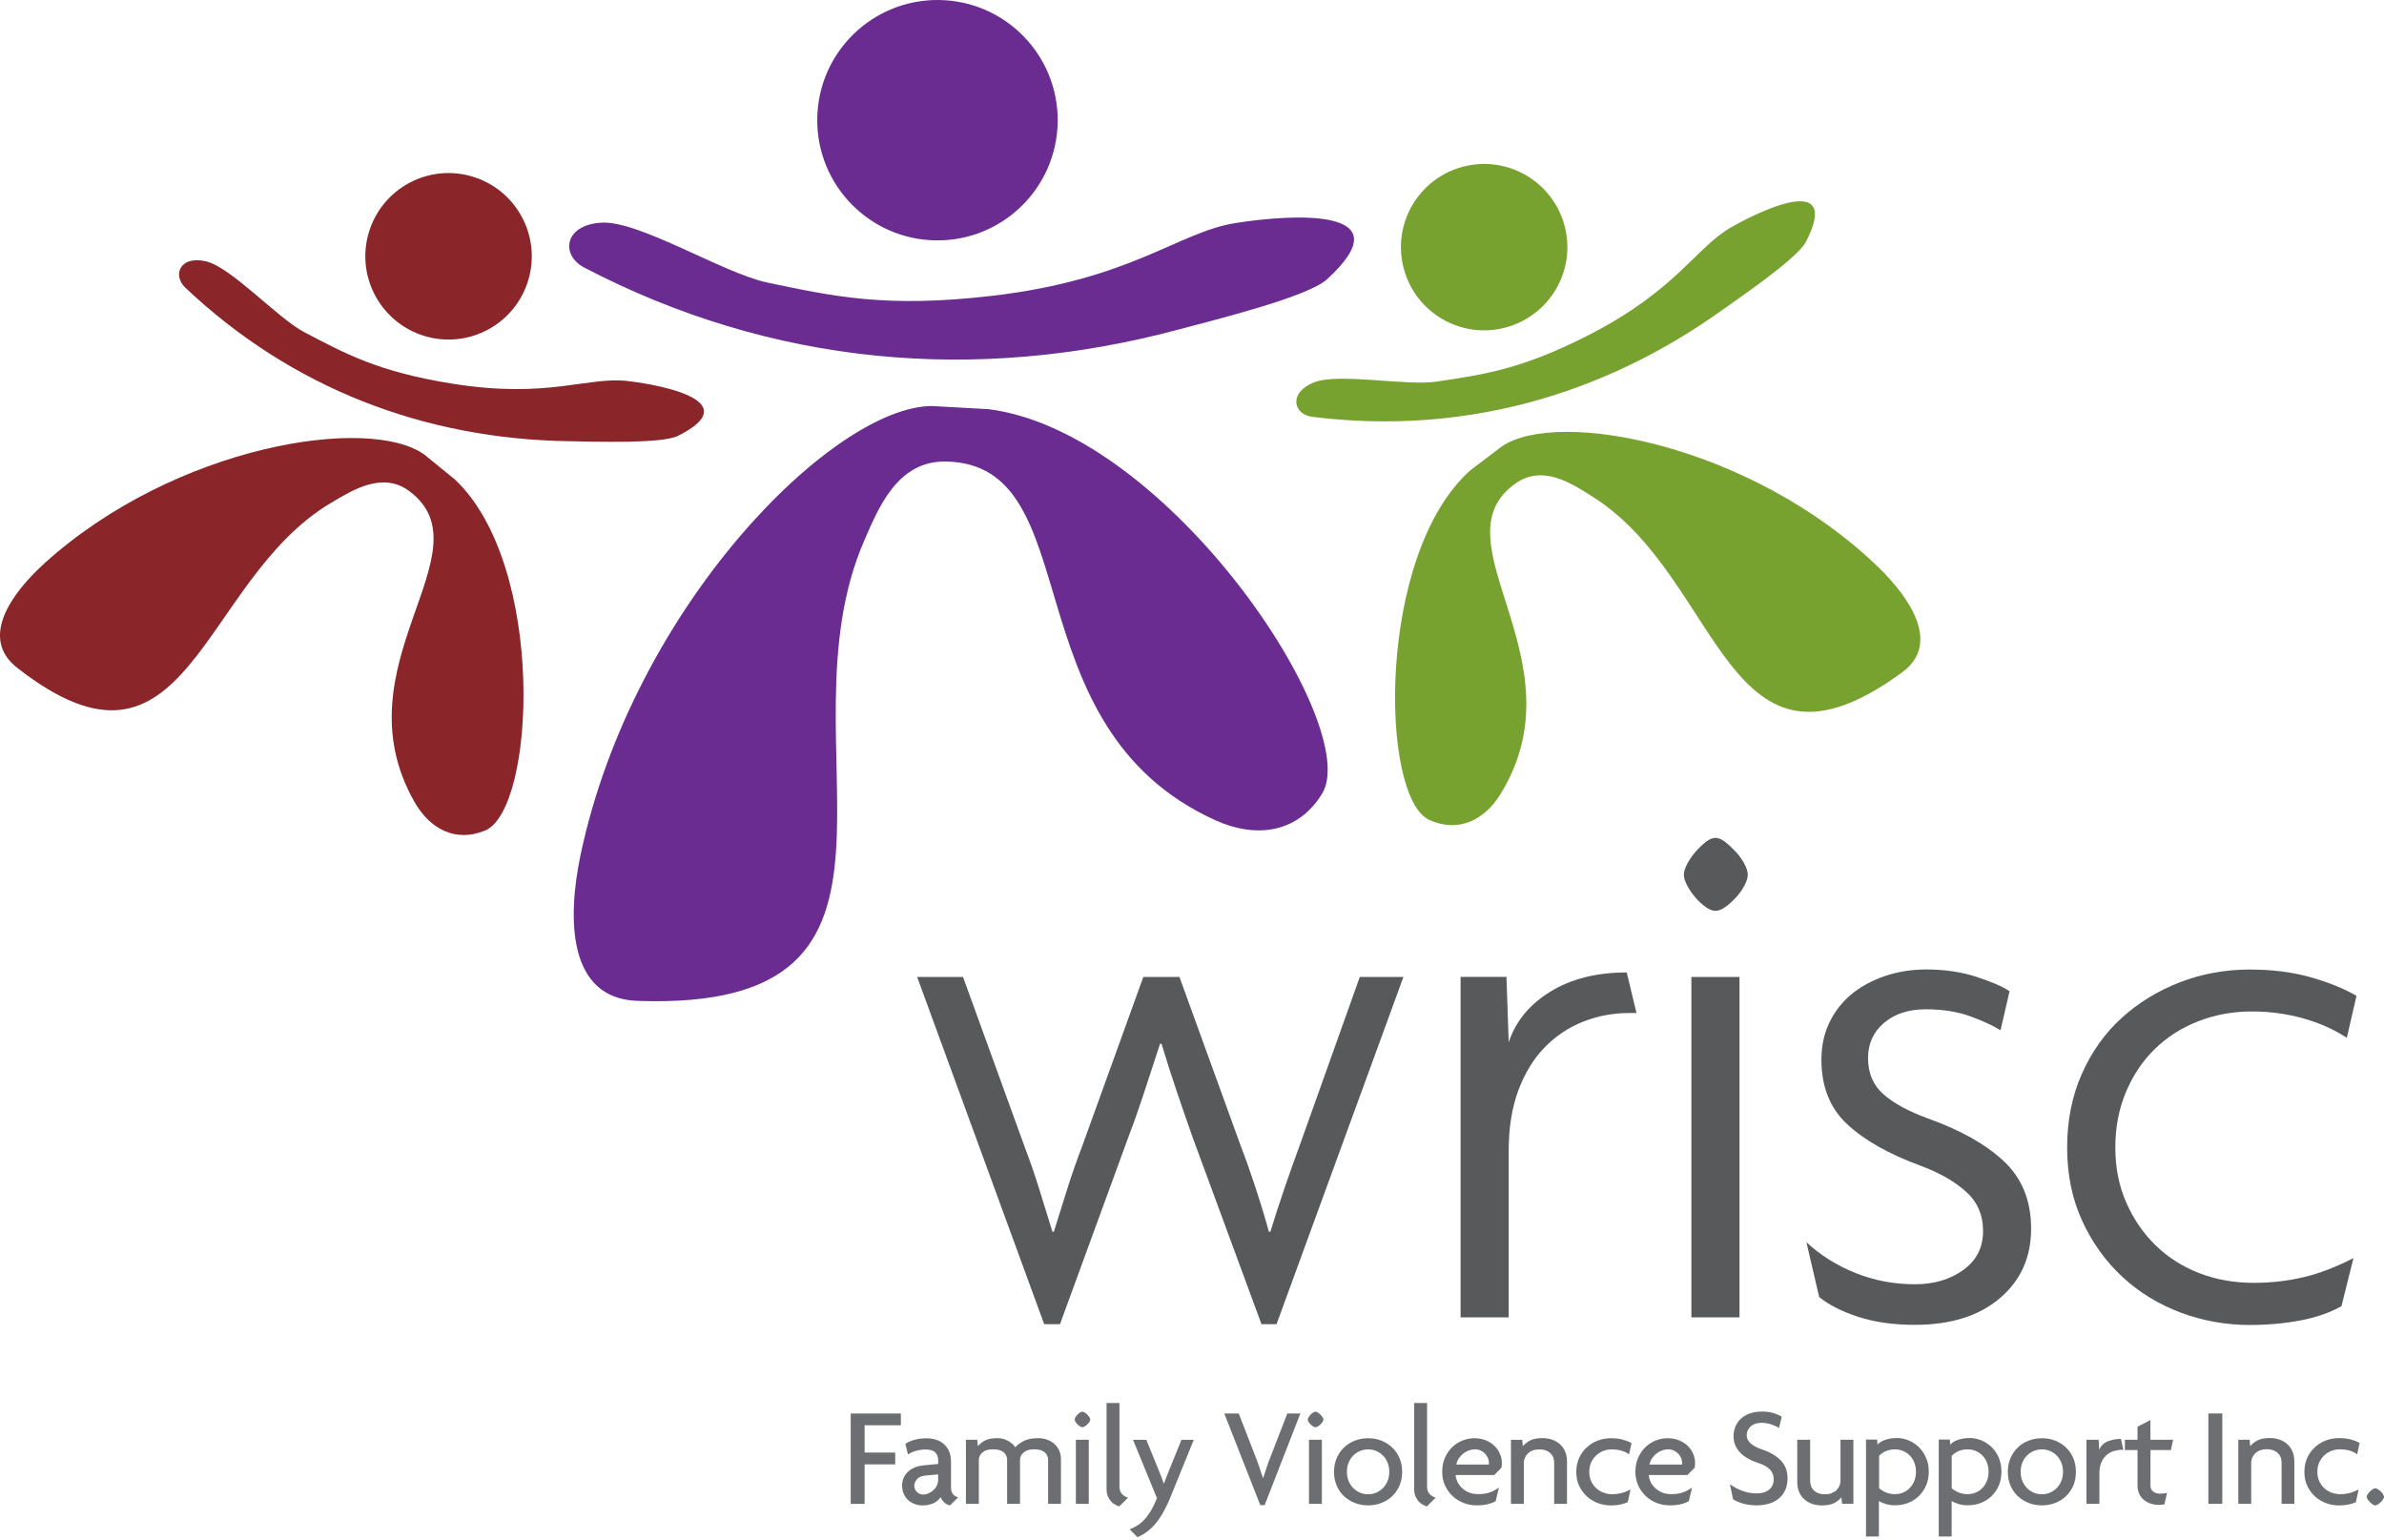 <svg width="192" height="124" viewBox="0 0 192 124" fill="none" xmlns="http://www.w3.org/2000/svg">
<path d="M79.641 32.958C94.173 34.827 109.799 58.531 106.476 63.925C104.503 67.128 101.136 67.538 97.868 66.056C81.204 58.498 87.844 37.341 76.154 37.171C72.279 37.111 70.754 40.877 69.573 43.61C62.512 59.984 76.722 81.513 51.33 80.611C45.727 80.414 45.673 74.014 46.755 68.86C50.98 48.846 67.141 32.701 75.077 32.701L79.641 32.958Z" fill="#6A2C91"/>
<path d="M47.034 21.54C45.17 20.567 45.389 18.113 48.438 17.933C51.488 17.753 58.26 22.015 61.785 22.753C66.994 23.841 71.257 24.836 79.909 23.825C91.162 22.507 94.851 18.709 99.497 17.966C104.131 17.228 113.215 16.687 106.87 22.497C105.323 23.918 97.846 25.754 94.977 26.525C78.586 30.93 62.102 29.416 47.034 21.54Z" fill="#6A2C91"/>
<path d="M65.819 9.571C65.758 14.91 70.043 19.299 75.388 19.359C80.734 19.425 85.117 15.14 85.183 9.789C85.243 4.444 80.958 0.061 75.613 0.001C70.262 -0.059 65.879 4.225 65.819 9.571Z" fill="#6A2C91"/>
<path d="M36.644 38.625C44.022 45.588 43.121 65.225 39.065 66.892C36.655 67.882 34.605 66.74 33.376 64.581C27.123 53.562 39.453 44.419 32.977 39.565C30.829 37.953 28.446 39.439 26.669 40.494C16.05 46.785 15.241 64.63 1.386 53.786C-1.674 51.398 0.905 47.791 3.611 45.342C14.126 35.854 29.747 33.395 34.19 36.625L36.644 38.625Z" fill="#8A2529"/>
<path d="M14.93 23.174C13.875 22.174 14.476 20.584 16.547 21.037C18.613 21.491 22.319 25.612 24.527 26.765C27.79 28.476 30.446 29.941 36.398 30.897C44.142 32.143 47.318 30.307 50.553 30.689C53.778 31.072 59.932 32.427 54.609 35.1C53.308 35.756 47.985 35.565 45.924 35.537C34.173 35.379 23.483 31.258 14.93 23.174Z" fill="#8A2529"/>
<path d="M29.698 18.742C28.648 22.289 30.676 26.016 34.223 27.071C37.77 28.12 41.498 26.098 42.552 22.546C43.602 18.999 41.574 15.266 38.027 14.216C34.48 13.162 30.747 15.189 29.698 18.742Z" fill="#8A2529"/>
<path d="M118.44 37.86C110.843 44.583 111.116 64.242 115.117 66.04C117.495 67.106 119.582 66.029 120.872 63.914C127.475 53.103 115.445 43.566 122.075 38.926C124.272 37.385 126.611 38.948 128.344 40.057C138.761 46.687 138.996 64.548 153.19 54.153C156.321 51.862 153.862 48.173 151.238 45.643C141.034 35.821 125.496 32.864 120.954 35.953L118.44 37.86Z" fill="#78A22F"/>
<path d="M105.678 33.57C104.208 33.384 103.744 31.711 105.717 30.837C107.69 29.968 113.21 31.116 115.724 30.733C119.435 30.17 122.496 29.776 127.961 26.978C135.072 23.338 136.575 19.917 139.46 18.283C142.341 16.654 148.211 14.058 145.451 19.463C144.778 20.786 140.291 23.836 138.586 25.054C128.836 31.995 117.571 35.056 105.678 33.57Z" fill="#78A22F"/>
<path d="M126.015 18.212C126.95 21.791 124.802 25.453 121.222 26.388C117.642 27.322 113.98 25.18 113.046 21.6C112.111 18.02 114.254 14.358 117.833 13.424C121.413 12.484 125.075 14.632 126.015 18.212Z" fill="#78A22F"/>
<path d="M178.976 113.841H177.855V121.115H178.976V113.841Z" fill="#6D6E71"/>
<path d="M183.753 121.115V117.803C183.753 117.667 183.731 117.535 183.687 117.404C183.643 117.273 183.578 117.158 183.474 117.06C183.375 116.956 183.25 116.874 183.097 116.814C182.944 116.754 182.763 116.721 182.55 116.721C182.342 116.721 182.162 116.754 182.009 116.814C181.851 116.874 181.725 116.956 181.621 117.06C181.517 117.164 181.441 117.279 181.386 117.404C181.331 117.535 181.304 117.667 181.304 117.803V121.115H180.266V115.956H181.178L181.222 116.47C181.419 116.257 181.632 116.093 181.867 115.983C182.097 115.874 182.419 115.819 182.818 115.819C183.097 115.819 183.359 115.863 183.6 115.951C183.84 116.038 184.048 116.158 184.223 116.322C184.398 116.481 184.534 116.677 184.633 116.912C184.731 117.142 184.78 117.404 184.78 117.694V121.115H183.753Z" fill="#6D6E71"/>
<path d="M189.841 117.126C189.606 116.967 189.377 116.863 189.158 116.809C188.939 116.754 188.704 116.727 188.453 116.727C188.218 116.727 187.988 116.77 187.77 116.852C187.551 116.934 187.354 117.06 187.19 117.213C187.021 117.372 186.89 117.558 186.786 117.782C186.682 118.006 186.633 118.257 186.633 118.541C186.633 118.815 186.682 119.066 186.786 119.296C186.89 119.52 187.027 119.711 187.196 119.864C187.365 120.017 187.562 120.137 187.786 120.219C188.01 120.301 188.24 120.345 188.475 120.345C188.721 120.345 188.956 120.318 189.18 120.263C189.409 120.208 189.666 120.11 189.956 119.968L189.737 120.984C189.349 121.159 188.896 121.247 188.382 121.247C188.027 121.247 187.677 121.187 187.344 121.066C187.01 120.946 186.71 120.766 186.453 120.531C186.19 120.296 185.983 120.012 185.824 119.678C185.666 119.35 185.589 118.968 185.589 118.541C185.589 118.115 185.666 117.738 185.824 117.399C185.983 117.06 186.19 116.781 186.453 116.541C186.715 116.306 187.01 116.126 187.344 116.005C187.677 115.885 188.021 115.825 188.382 115.825C188.726 115.825 189.032 115.858 189.3 115.929C189.568 115.994 189.814 116.093 190.038 116.213L189.841 117.126Z" fill="#6D6E71"/>
<path d="M192 120.547C192 120.607 191.973 120.678 191.923 120.755C191.874 120.831 191.814 120.908 191.738 120.984C191.661 121.061 191.585 121.121 191.503 121.17C191.421 121.219 191.355 121.247 191.306 121.247C191.246 121.247 191.175 121.225 191.098 121.17C191.022 121.121 190.945 121.055 190.869 120.984C190.792 120.908 190.732 120.831 190.683 120.755C190.634 120.678 190.606 120.613 190.606 120.547C190.606 120.492 190.634 120.427 190.683 120.35C190.732 120.268 190.792 120.197 190.869 120.121C190.945 120.05 191.022 119.989 191.098 119.94C191.175 119.891 191.24 119.864 191.306 119.864C191.36 119.864 191.426 119.891 191.503 119.94C191.585 119.989 191.661 120.05 191.738 120.121C191.814 120.192 191.874 120.268 191.923 120.35C191.973 120.427 192 120.492 192 120.547Z" fill="#6D6E71"/>
<path d="M69.634 114.792V116.989H72.099V117.94H69.634V121.121H68.513V113.846H72.552V114.792H69.634Z" fill="#6D6E71"/>
<path d="M76.509 121.247C76.334 121.208 76.181 121.132 76.05 121.006C75.919 120.886 75.82 120.744 75.76 120.585C75.58 120.831 75.361 121.001 75.11 121.099C74.858 121.197 74.591 121.247 74.312 121.247C74.055 121.247 73.82 121.203 73.618 121.115C73.41 121.028 73.235 120.913 73.093 120.771C72.951 120.629 72.836 120.46 72.765 120.263C72.689 120.072 72.65 119.869 72.65 119.667C72.65 119.416 72.7 119.192 72.793 118.995C72.885 118.798 73.011 118.629 73.17 118.498C73.323 118.361 73.508 118.252 73.711 118.175C73.918 118.093 74.132 118.044 74.35 118.022L75.558 117.907V117.579C75.558 117.344 75.481 117.148 75.329 116.984C75.175 116.82 74.919 116.743 74.552 116.743C74.296 116.743 74.039 116.776 73.787 116.847C73.536 116.918 73.317 117.016 73.126 117.142L72.918 116.284C73.153 116.131 73.416 116.022 73.7 115.951C73.984 115.88 74.285 115.841 74.607 115.841C74.897 115.841 75.159 115.88 75.405 115.962C75.651 116.038 75.859 116.158 76.034 116.322C76.208 116.481 76.345 116.678 76.443 116.907C76.542 117.142 76.591 117.41 76.591 117.71V119.798C76.591 120.033 76.646 120.219 76.755 120.35C76.864 120.481 77.006 120.563 77.17 120.596L76.509 121.247ZM75.553 118.749L74.525 118.842C74.213 118.875 73.984 118.973 73.847 119.137C73.705 119.306 73.634 119.481 73.634 119.673C73.634 119.853 73.7 120.017 73.842 120.159C73.978 120.301 74.148 120.372 74.356 120.372C74.492 120.372 74.634 120.345 74.771 120.279C74.913 120.219 75.039 120.137 75.159 120.033C75.279 119.929 75.372 119.809 75.443 119.662C75.514 119.52 75.553 119.367 75.553 119.203V118.749Z" fill="#6D6E71"/>
<path d="M84.412 121.121V117.585C84.412 117.328 84.314 117.12 84.128 116.962C83.937 116.803 83.658 116.727 83.286 116.727C82.92 116.727 82.641 116.809 82.445 116.978C82.248 117.148 82.149 117.35 82.149 117.585V121.121H81.111V117.585C81.111 117.328 81.018 117.12 80.827 116.962C80.635 116.803 80.351 116.727 79.969 116.727C79.603 116.727 79.324 116.809 79.127 116.978C78.93 117.148 78.832 117.35 78.832 117.585V121.121H77.793V115.956H78.706L78.75 116.47C78.947 116.257 79.16 116.098 79.384 115.989C79.608 115.885 79.919 115.83 80.324 115.83C80.641 115.83 80.931 115.901 81.188 116.049C81.444 116.191 81.641 116.366 81.767 116.563C81.942 116.366 82.177 116.191 82.466 116.049C82.762 115.901 83.144 115.83 83.625 115.83C83.882 115.83 84.128 115.874 84.347 115.956C84.571 116.038 84.762 116.153 84.926 116.306C85.09 116.453 85.216 116.628 85.308 116.836C85.401 117.044 85.445 117.262 85.445 117.497V121.121H84.412Z" fill="#6D6E71"/>
<path d="M87.806 114.333C87.806 114.387 87.784 114.447 87.741 114.519C87.697 114.59 87.637 114.661 87.571 114.721C87.5 114.786 87.429 114.841 87.358 114.885C87.287 114.928 87.222 114.95 87.172 114.95C87.118 114.95 87.058 114.928 86.987 114.885C86.915 114.841 86.844 114.786 86.779 114.721C86.713 114.655 86.659 114.59 86.615 114.519C86.571 114.447 86.549 114.382 86.549 114.333C86.549 114.278 86.571 114.218 86.615 114.141C86.659 114.07 86.713 113.999 86.779 113.934C86.844 113.868 86.91 113.808 86.987 113.764C87.058 113.721 87.118 113.699 87.172 113.699C87.227 113.699 87.287 113.721 87.358 113.764C87.429 113.808 87.5 113.868 87.571 113.934C87.637 114.005 87.697 114.076 87.741 114.141C87.784 114.218 87.806 114.284 87.806 114.333ZM86.648 115.956H87.686V121.121H86.648V115.956Z" fill="#6D6E71"/>
<path d="M90.146 121.323C90.064 121.301 89.96 121.263 89.845 121.203C89.725 121.148 89.615 121.061 89.506 120.952C89.402 120.842 89.309 120.7 89.233 120.531C89.156 120.361 89.118 120.148 89.118 119.897V112.999H90.157V119.76C90.157 120.006 90.233 120.197 90.386 120.35C90.539 120.498 90.692 120.585 90.851 120.618L90.146 121.323Z" fill="#6D6E71"/>
<path d="M94.25 120.618C94.053 121.099 93.851 121.509 93.649 121.859C93.447 122.209 93.239 122.509 93.021 122.761C92.802 123.012 92.578 123.22 92.343 123.389C92.108 123.559 91.862 123.695 91.611 123.81L90.982 123.171C91.217 123.083 91.436 122.968 91.638 122.837C91.84 122.706 92.031 122.542 92.206 122.34C92.387 122.143 92.556 121.908 92.715 121.635C92.873 121.362 93.031 121.039 93.179 120.667L91.25 115.962H92.321L93.277 118.312C93.343 118.476 93.419 118.662 93.496 118.858C93.573 119.055 93.649 119.263 93.726 119.476H93.748C93.819 119.279 93.89 119.082 93.966 118.891C94.043 118.7 94.114 118.52 94.185 118.345L95.152 115.962H96.141L94.25 120.618Z" fill="#6D6E71"/>
<path d="M101.853 121.219H101.497L98.601 113.841H99.765L101.109 117.306C101.208 117.557 101.311 117.831 101.41 118.126C101.514 118.421 101.612 118.727 101.71 119.038H101.732C101.831 118.732 101.929 118.437 102.027 118.142C102.126 117.847 102.23 117.568 102.334 117.306L103.678 113.841H104.727L101.853 121.219Z" fill="#6D6E71"/>
<path d="M106.586 114.333C106.586 114.387 106.564 114.447 106.515 114.519C106.471 114.59 106.411 114.661 106.345 114.721C106.28 114.786 106.209 114.841 106.132 114.885C106.061 114.928 105.995 114.95 105.946 114.95C105.892 114.95 105.832 114.928 105.76 114.885C105.689 114.841 105.618 114.786 105.553 114.721C105.487 114.655 105.433 114.59 105.389 114.519C105.345 114.447 105.323 114.382 105.323 114.333C105.323 114.278 105.345 114.218 105.389 114.141C105.433 114.07 105.487 113.999 105.553 113.934C105.618 113.868 105.684 113.808 105.76 113.764C105.832 113.721 105.897 113.699 105.946 113.699C106.001 113.699 106.061 113.721 106.132 113.764C106.203 113.808 106.274 113.868 106.345 113.934C106.416 114.005 106.471 114.076 106.515 114.141C106.564 114.218 106.586 114.284 106.586 114.333ZM105.422 115.956H106.46V121.121H105.422V115.956Z" fill="#6D6E71"/>
<path d="M112.926 118.541C112.926 118.946 112.855 119.312 112.713 119.645C112.571 119.973 112.379 120.257 112.133 120.492C111.887 120.727 111.598 120.913 111.264 121.044C110.936 121.175 110.576 121.241 110.188 121.241C109.8 121.241 109.439 121.175 109.105 121.044C108.772 120.913 108.482 120.727 108.231 120.492C107.985 120.257 107.794 119.973 107.652 119.645C107.51 119.312 107.438 118.946 107.438 118.541C107.438 118.142 107.51 117.77 107.652 117.443C107.794 117.115 107.985 116.825 108.231 116.59C108.477 116.349 108.772 116.164 109.105 116.032C109.439 115.901 109.8 115.836 110.188 115.836C110.576 115.836 110.936 115.901 111.264 116.032C111.598 116.169 111.882 116.355 112.133 116.59C112.379 116.83 112.576 117.115 112.713 117.443C112.855 117.77 112.926 118.142 112.926 118.541ZM111.887 118.541C111.887 118.268 111.844 118.016 111.751 117.798C111.658 117.574 111.538 117.388 111.379 117.229C111.221 117.071 111.04 116.951 110.838 116.863C110.636 116.776 110.417 116.732 110.188 116.732C109.958 116.732 109.739 116.776 109.532 116.863C109.324 116.951 109.144 117.076 108.985 117.229C108.827 117.388 108.706 117.574 108.614 117.798C108.521 118.022 108.477 118.268 108.477 118.541C108.477 118.809 108.521 119.055 108.614 119.279C108.706 119.503 108.832 119.689 108.985 119.847C109.144 120.006 109.324 120.126 109.532 120.219C109.739 120.306 109.958 120.35 110.188 120.35C110.417 120.35 110.636 120.306 110.838 120.219C111.04 120.132 111.221 120.006 111.379 119.847C111.538 119.689 111.658 119.503 111.751 119.279C111.844 119.055 111.887 118.809 111.887 118.541Z" fill="#6D6E71"/>
<path d="M114.921 121.323C114.839 121.301 114.735 121.263 114.62 121.203C114.5 121.148 114.39 121.061 114.281 120.952C114.172 120.842 114.084 120.7 114.008 120.531C113.931 120.361 113.893 120.148 113.893 119.897V112.999H114.932V119.76C114.932 120.006 115.008 120.197 115.161 120.35C115.314 120.498 115.467 120.585 115.626 120.618L114.921 121.323Z" fill="#6D6E71"/>
<path d="M120.955 117.792C120.955 117.956 120.944 118.104 120.922 118.213L120.342 118.798H117.227C117.233 118.956 117.282 119.126 117.358 119.306C117.44 119.487 117.555 119.651 117.708 119.809C117.861 119.962 118.047 120.093 118.271 120.192C118.495 120.29 118.763 120.339 119.063 120.339C119.397 120.339 119.697 120.296 119.96 120.208C120.222 120.121 120.479 119.984 120.72 119.804L120.457 120.908C120.277 121.006 120.064 121.088 119.818 121.148C119.577 121.208 119.277 121.241 118.927 121.241C118.561 121.241 118.211 121.175 117.877 121.05C117.544 120.919 117.249 120.738 116.992 120.498C116.735 120.257 116.533 119.973 116.38 119.645C116.227 119.312 116.15 118.946 116.15 118.541C116.15 118.104 116.227 117.71 116.385 117.377C116.538 117.038 116.741 116.754 116.981 116.53C117.227 116.3 117.5 116.131 117.806 116.011C118.112 115.896 118.419 115.836 118.714 115.836C119.069 115.836 119.386 115.89 119.665 116.005C119.943 116.12 120.173 116.267 120.364 116.453C120.556 116.639 120.698 116.852 120.796 117.087C120.905 117.322 120.955 117.557 120.955 117.792ZM119.916 117.825C119.916 117.699 119.889 117.568 119.834 117.437C119.779 117.306 119.703 117.191 119.605 117.082C119.506 116.978 119.386 116.891 119.244 116.825C119.102 116.759 118.949 116.727 118.779 116.727C118.621 116.727 118.457 116.759 118.293 116.819C118.129 116.88 117.981 116.967 117.839 117.076C117.703 117.186 117.582 117.317 117.484 117.464C117.386 117.612 117.32 117.776 117.293 117.956H119.905C119.911 117.929 119.916 117.885 119.916 117.825Z" fill="#6D6E71"/>
<path d="M125.168 121.121V117.814C125.168 117.678 125.146 117.547 125.108 117.415C125.064 117.284 124.993 117.169 124.895 117.071C124.796 116.967 124.671 116.885 124.518 116.825C124.365 116.765 124.184 116.738 123.971 116.738C123.763 116.738 123.583 116.765 123.43 116.825C123.272 116.885 123.146 116.967 123.042 117.071C122.938 117.175 122.862 117.29 122.807 117.415C122.752 117.547 122.725 117.678 122.725 117.814V121.121H121.687V115.962H122.599L122.643 116.475C122.84 116.257 123.053 116.098 123.288 115.989C123.523 115.88 123.84 115.825 124.239 115.825C124.518 115.825 124.78 115.869 125.02 115.956C125.261 116.044 125.469 116.164 125.644 116.328C125.818 116.486 125.955 116.683 126.053 116.918C126.152 117.148 126.201 117.41 126.201 117.7V121.121H125.168Z" fill="#6D6E71"/>
<path d="M131.202 117.131C130.967 116.973 130.738 116.869 130.519 116.814C130.301 116.759 130.066 116.732 129.814 116.732C129.579 116.732 129.35 116.776 129.131 116.858C128.912 116.94 128.716 117.06 128.552 117.218C128.382 117.377 128.251 117.563 128.147 117.787C128.043 118.005 127.994 118.262 127.994 118.541C127.994 118.82 128.049 119.066 128.147 119.295C128.251 119.519 128.388 119.711 128.557 119.864C128.726 120.017 128.923 120.137 129.147 120.219C129.371 120.301 129.601 120.345 129.836 120.345C130.076 120.345 130.317 120.317 130.541 120.263C130.771 120.208 131.027 120.11 131.317 119.968L131.098 120.984C130.71 121.159 130.257 121.247 129.743 121.247C129.388 121.247 129.043 121.186 128.705 121.066C128.371 120.946 128.071 120.766 127.814 120.531C127.551 120.296 127.344 120.011 127.185 119.678C127.027 119.345 126.95 118.967 126.95 118.541C126.95 118.115 127.032 117.738 127.185 117.404C127.344 117.071 127.551 116.787 127.814 116.552C128.071 116.317 128.371 116.136 128.705 116.016C129.038 115.896 129.382 115.836 129.743 115.836C130.087 115.836 130.393 115.868 130.661 115.94C130.929 116.011 131.175 116.103 131.399 116.224L131.202 117.131Z" fill="#6D6E71"/>
<path d="M136.515 117.792C136.515 117.956 136.504 118.104 136.482 118.213L135.897 118.798H132.782C132.793 118.956 132.836 119.126 132.913 119.306C132.989 119.487 133.11 119.651 133.263 119.809C133.416 119.962 133.602 120.093 133.826 120.192C134.05 120.29 134.312 120.339 134.618 120.339C134.951 120.339 135.252 120.296 135.514 120.208C135.777 120.121 136.028 119.984 136.274 119.804L136.012 120.908C135.826 121.006 135.618 121.088 135.372 121.148C135.132 121.208 134.831 121.241 134.481 121.241C134.115 121.241 133.765 121.175 133.432 121.05C133.099 120.919 132.804 120.738 132.547 120.498C132.295 120.257 132.088 119.973 131.94 119.645C131.787 119.312 131.71 118.946 131.71 118.541C131.71 118.104 131.787 117.71 131.945 117.377C132.104 117.038 132.301 116.754 132.541 116.53C132.787 116.3 133.06 116.131 133.366 116.011C133.673 115.896 133.979 115.836 134.274 115.836C134.629 115.836 134.946 115.89 135.225 116.005C135.503 116.12 135.733 116.267 135.93 116.453C136.121 116.639 136.263 116.852 136.362 117.087C136.465 117.322 136.515 117.557 136.515 117.792ZM135.476 117.825C135.476 117.699 135.449 117.568 135.394 117.437C135.34 117.306 135.263 117.191 135.165 117.082C135.066 116.978 134.946 116.891 134.804 116.825C134.662 116.759 134.509 116.727 134.339 116.727C134.181 116.727 134.017 116.759 133.853 116.819C133.689 116.88 133.536 116.967 133.399 117.076C133.263 117.186 133.142 117.317 133.044 117.464C132.946 117.612 132.88 117.776 132.847 117.956H135.46C135.476 117.929 135.476 117.885 135.476 117.825Z" fill="#6D6E71"/>
<path d="M143.964 119.055C143.964 119.383 143.909 119.678 143.805 119.946C143.696 120.214 143.538 120.443 143.324 120.634C143.111 120.831 142.849 120.979 142.537 121.083C142.226 121.186 141.865 121.241 141.455 121.241C141.062 121.241 140.696 121.192 140.362 121.093C140.029 120.995 139.766 120.88 139.575 120.749L139.324 119.541C139.674 119.787 140.023 119.968 140.379 120.093C140.734 120.219 141.111 120.279 141.504 120.279C141.914 120.279 142.237 120.175 142.483 119.973C142.723 119.765 142.849 119.492 142.849 119.153C142.849 118.836 142.751 118.568 142.548 118.355C142.346 118.142 142.029 117.962 141.586 117.82C140.936 117.606 140.444 117.317 140.111 116.956C139.777 116.595 139.613 116.164 139.613 115.661C139.613 115.409 139.663 115.163 139.755 114.923C139.848 114.682 139.991 114.475 140.182 114.289C140.373 114.103 140.608 113.956 140.898 113.852C141.187 113.742 141.521 113.688 141.909 113.688C142.275 113.688 142.598 113.731 142.876 113.824C143.16 113.917 143.363 114.01 143.494 114.109L143.275 115.016C143.144 114.923 142.953 114.83 142.696 114.737C142.439 114.644 142.16 114.595 141.865 114.595C141.494 114.595 141.204 114.693 140.991 114.89C140.778 115.087 140.674 115.316 140.674 115.584C140.674 116.071 141.067 116.448 141.849 116.716C142.166 116.825 142.455 116.945 142.718 117.093C142.975 117.235 143.199 117.404 143.385 117.59C143.57 117.776 143.713 117.989 143.816 118.235C143.909 118.476 143.964 118.749 143.964 119.055Z" fill="#6D6E71"/>
<path d="M148.353 121.11L148.304 120.596C148.107 120.82 147.894 120.984 147.659 121.088C147.424 121.192 147.107 121.247 146.708 121.247C146.424 121.247 146.167 121.203 145.926 121.115C145.686 121.028 145.478 120.902 145.303 120.744C145.128 120.585 144.992 120.389 144.893 120.159C144.795 119.924 144.746 119.667 144.746 119.377V115.956H145.784V119.268C145.784 119.405 145.806 119.536 145.85 119.667C145.888 119.793 145.959 119.908 146.057 120.011C146.156 120.115 146.281 120.197 146.429 120.257C146.577 120.317 146.762 120.35 146.981 120.35C147.189 120.35 147.369 120.323 147.522 120.257C147.675 120.197 147.806 120.115 147.91 120.011C148.014 119.908 148.09 119.793 148.145 119.667C148.2 119.536 148.227 119.405 148.227 119.268V115.956H149.266V121.115H148.353V121.11Z" fill="#6D6E71"/>
<path d="M155.338 118.53C155.338 118.935 155.267 119.301 155.125 119.629C154.983 119.957 154.791 120.246 154.551 120.481C154.305 120.722 154.021 120.908 153.687 121.039C153.359 121.17 152.999 121.236 152.611 121.236C152.326 121.236 152.075 121.197 151.851 121.126C151.627 121.055 151.452 120.979 151.321 120.897V123.75H150.282V115.94H151.173L151.206 116.349C151.364 116.175 151.583 116.043 151.856 115.956C152.13 115.863 152.447 115.819 152.802 115.819C153.075 115.819 153.359 115.874 153.66 115.989C153.961 116.104 154.234 116.273 154.48 116.497C154.726 116.721 154.928 117.005 155.086 117.344C155.261 117.689 155.338 118.082 155.338 118.53ZM154.305 118.53C154.305 118.262 154.261 118.016 154.174 117.798C154.086 117.574 153.966 117.388 153.813 117.229C153.66 117.071 153.48 116.951 153.277 116.863C153.07 116.776 152.856 116.732 152.627 116.732C152.343 116.732 152.091 116.781 151.873 116.88C151.654 116.978 151.474 117.104 151.337 117.257V119.858C151.474 119.989 151.654 120.099 151.878 120.197C152.102 120.296 152.354 120.339 152.627 120.339C152.856 120.339 153.075 120.296 153.277 120.208C153.485 120.121 153.665 119.995 153.813 119.836C153.966 119.678 154.086 119.492 154.174 119.268C154.261 119.055 154.305 118.809 154.305 118.53Z" fill="#6D6E71"/>
<path d="M161.191 118.53C161.191 118.935 161.12 119.301 160.984 119.629C160.841 119.957 160.65 120.246 160.41 120.481C160.164 120.722 159.88 120.908 159.546 121.039C159.213 121.17 158.857 121.236 158.469 121.236C158.191 121.236 157.934 121.197 157.71 121.126C157.486 121.055 157.311 120.979 157.18 120.897V123.75H156.141V115.94H157.032L157.065 116.349C157.223 116.175 157.442 116.043 157.715 115.956C157.988 115.863 158.305 115.819 158.661 115.819C158.934 115.819 159.218 115.874 159.524 115.989C159.825 116.104 160.098 116.273 160.344 116.497C160.59 116.721 160.792 117.005 160.951 117.344C161.109 117.689 161.191 118.082 161.191 118.53ZM160.153 118.53C160.153 118.262 160.109 118.016 160.022 117.798C159.934 117.574 159.814 117.388 159.661 117.229C159.508 117.071 159.327 116.951 159.125 116.863C158.918 116.776 158.704 116.732 158.475 116.732C158.191 116.732 157.939 116.781 157.721 116.88C157.497 116.978 157.322 117.104 157.185 117.257V119.858C157.322 119.989 157.502 120.099 157.726 120.197C157.95 120.296 158.202 120.339 158.475 120.339C158.704 120.339 158.923 120.296 159.125 120.208C159.333 120.121 159.513 119.995 159.661 119.836C159.814 119.678 159.934 119.492 160.022 119.268C160.109 119.055 160.153 118.809 160.153 118.53Z" fill="#6D6E71"/>
<path d="M167.187 118.541C167.187 118.946 167.116 119.312 166.979 119.645C166.837 119.973 166.646 120.257 166.4 120.492C166.154 120.727 165.864 120.913 165.531 121.044C165.198 121.175 164.842 121.241 164.454 121.241C164.066 121.241 163.705 121.175 163.372 121.044C163.039 120.913 162.749 120.727 162.498 120.492C162.252 120.257 162.055 119.973 161.918 119.645C161.776 119.312 161.705 118.946 161.705 118.541C161.705 118.142 161.776 117.77 161.918 117.443C162.06 117.115 162.252 116.825 162.498 116.59C162.744 116.349 163.033 116.164 163.372 116.032C163.705 115.901 164.066 115.836 164.454 115.836C164.842 115.836 165.198 115.901 165.531 116.032C165.864 116.169 166.149 116.355 166.4 116.59C166.646 116.83 166.843 117.115 166.979 117.443C167.116 117.77 167.187 118.142 167.187 118.541ZM166.149 118.541C166.149 118.268 166.105 118.016 166.012 117.798C165.919 117.574 165.793 117.388 165.64 117.229C165.482 117.071 165.307 116.951 165.099 116.863C164.897 116.776 164.678 116.732 164.449 116.732C164.219 116.732 164.001 116.776 163.793 116.863C163.585 116.951 163.405 117.076 163.246 117.229C163.088 117.388 162.962 117.574 162.875 117.798C162.782 118.022 162.738 118.268 162.738 118.541C162.738 118.809 162.782 119.055 162.875 119.279C162.968 119.503 163.093 119.689 163.246 119.847C163.399 120.006 163.585 120.126 163.793 120.219C164.001 120.306 164.219 120.35 164.449 120.35C164.678 120.35 164.891 120.306 165.099 120.219C165.301 120.132 165.482 120.006 165.64 119.847C165.799 119.689 165.924 119.503 166.012 119.279C166.105 119.055 166.149 118.809 166.149 118.541Z" fill="#6D6E71"/>
<path d="M170.914 116.765C170.706 116.765 170.493 116.798 170.275 116.858C170.056 116.918 169.854 117.022 169.679 117.17C169.504 117.317 169.356 117.514 169.247 117.765C169.132 118.011 169.078 118.317 169.078 118.683V121.121H168.039V115.956H169.018L169.061 116.765C169.198 116.448 169.428 116.219 169.75 116.087C170.072 115.956 170.428 115.891 170.816 115.891L171.007 116.771H170.914V116.765Z" fill="#6D6E71"/>
<path d="M174.838 116.787H173.193V119.651C173.193 119.864 173.27 120.022 173.417 120.137C173.565 120.246 173.745 120.301 173.958 120.301C174.188 120.301 174.374 120.279 174.527 120.23L174.319 121.154C174.221 121.187 174.062 121.197 173.849 121.197C173.614 121.197 173.396 121.165 173.188 121.094C172.98 121.023 172.8 120.924 172.647 120.793C172.494 120.662 172.373 120.498 172.281 120.301C172.193 120.104 172.149 119.88 172.149 119.623V116.787H171.133V115.956H172.149V114.907L173.188 114.371V115.956H175.013L174.838 116.787Z" fill="#6D6E71"/>
<path d="M102.809 106.648H101.596L96.086 91.7C95.644 90.449 95.212 89.197 94.786 87.946C94.365 86.694 93.949 85.404 93.545 84.071H93.425C92.982 85.442 92.556 86.743 92.151 87.973C91.747 89.203 91.326 90.405 90.878 91.575L85.369 106.648H84.095L73.864 78.682H77.558L82.521 92.362C82.964 93.531 83.368 94.701 83.729 95.871C84.095 97.04 84.434 98.15 84.757 99.199H84.877C85.199 98.15 85.554 97.018 85.937 95.81C86.32 94.597 86.713 93.471 87.118 92.422L92.08 78.682H94.988L99.951 92.362C100.355 93.411 100.748 94.521 101.131 95.69C101.514 96.86 101.869 98.029 102.191 99.199H102.312C102.672 98.029 103.049 96.876 103.432 95.75C103.815 94.624 104.208 93.51 104.613 92.422L109.515 78.682H113.029L102.809 106.648Z" fill="#58595B"/>
<path d="M131.197 81.589C129.907 81.589 128.672 81.824 127.502 82.283C126.332 82.748 125.305 83.431 124.414 84.344C123.523 85.251 122.818 86.404 122.293 87.793C121.769 89.186 121.506 90.809 121.506 92.662V106.102H117.631V78.681H121.326L121.506 83.945C122.069 82.251 123.19 80.89 124.868 79.862C126.54 78.835 128.59 78.321 131.011 78.321L131.798 81.589H131.197Z" fill="#58595B"/>
<path d="M140.761 70.451C140.761 70.691 140.668 70.986 140.488 71.331C140.308 71.675 140.073 71.997 139.794 72.298C139.51 72.599 139.231 72.856 138.947 73.052C138.663 73.254 138.4 73.358 138.16 73.358C137.919 73.358 137.651 73.26 137.373 73.052C137.088 72.85 136.815 72.599 136.553 72.298C136.291 71.997 136.066 71.675 135.886 71.331C135.706 70.986 135.613 70.697 135.613 70.451C135.613 70.21 135.706 69.915 135.886 69.571C136.066 69.226 136.291 68.904 136.553 68.603C136.815 68.297 137.088 68.04 137.373 67.816C137.651 67.598 137.919 67.483 138.16 67.483C138.4 67.483 138.663 67.598 138.947 67.816C139.231 68.04 139.51 68.303 139.794 68.603C140.078 68.904 140.308 69.226 140.488 69.571C140.668 69.915 140.761 70.21 140.761 70.451ZM136.219 78.682H140.094V106.102H136.219V78.682Z" fill="#58595B"/>
<path d="M163.58 98.958C163.58 101.259 162.743 103.129 161.065 104.555C159.393 105.987 157.103 106.703 154.195 106.703C152.501 106.703 150.998 106.49 149.686 106.069C148.375 105.643 147.314 105.113 146.511 104.462L145.483 100.046C146.609 101.095 147.926 101.921 149.435 102.527C150.943 103.134 152.539 103.435 154.228 103.435C155.753 103.435 157.048 103.052 158.114 102.287C159.18 101.522 159.71 100.472 159.71 99.139C159.71 97.849 159.245 96.789 158.322 95.963C157.398 95.138 156.174 94.439 154.644 93.876C152.113 92.946 150.156 91.837 148.768 90.547C147.38 89.257 146.691 87.519 146.691 85.344C146.691 84.256 146.899 83.267 147.325 82.376C147.746 81.491 148.331 80.731 149.074 80.108C149.818 79.485 150.714 78.988 151.758 78.627C152.807 78.266 153.933 78.08 155.141 78.08C156.628 78.08 157.988 78.282 159.213 78.687C160.442 79.091 161.317 79.474 161.842 79.835L161.115 82.983C160.552 82.622 159.748 82.245 158.704 81.862C157.66 81.48 156.453 81.289 155.086 81.289C153.72 81.289 152.605 81.649 151.741 82.376C150.878 83.103 150.446 84.054 150.446 85.224C150.446 86.437 150.861 87.404 151.687 88.131C152.512 88.858 153.693 89.503 155.228 90.066C157.852 90.995 159.901 92.143 161.372 93.515C162.842 94.887 163.58 96.701 163.58 98.958Z" fill="#58595B"/>
<path d="M189.005 83.584C187.956 82.901 186.775 82.376 185.463 82.01C184.152 81.649 182.791 81.463 181.375 81.463C179.839 81.463 178.396 81.726 177.046 82.25C175.696 82.775 174.527 83.524 173.538 84.491C172.548 85.459 171.772 86.623 171.209 87.973C170.641 89.328 170.362 90.809 170.362 92.422C170.362 94.039 170.652 95.51 171.237 96.843C171.821 98.177 172.608 99.325 173.598 100.292C174.587 101.259 175.757 102.008 177.107 102.533C178.457 103.057 179.921 103.32 181.495 103.32C182.905 103.32 184.25 103.167 185.518 102.866C186.791 102.566 188.13 102.052 189.541 101.325L188.573 105.2C187.644 105.725 186.534 106.107 185.245 106.353C183.955 106.594 182.599 106.714 181.189 106.714C179.254 106.714 177.396 106.38 175.62 105.714C173.844 105.047 172.281 104.09 170.931 102.839C169.581 101.587 168.498 100.084 167.695 98.33C166.886 96.575 166.482 94.608 166.482 92.427C166.482 90.246 166.875 88.273 167.662 86.497C168.449 84.721 169.515 83.218 170.87 81.988C172.22 80.758 173.784 79.802 175.56 79.113C177.336 78.43 179.211 78.086 181.189 78.086C182.966 78.086 184.578 78.288 186.032 78.692C187.485 79.097 188.737 79.6 189.786 80.206L189.005 83.584Z" fill="#58595B"/>
</svg>

